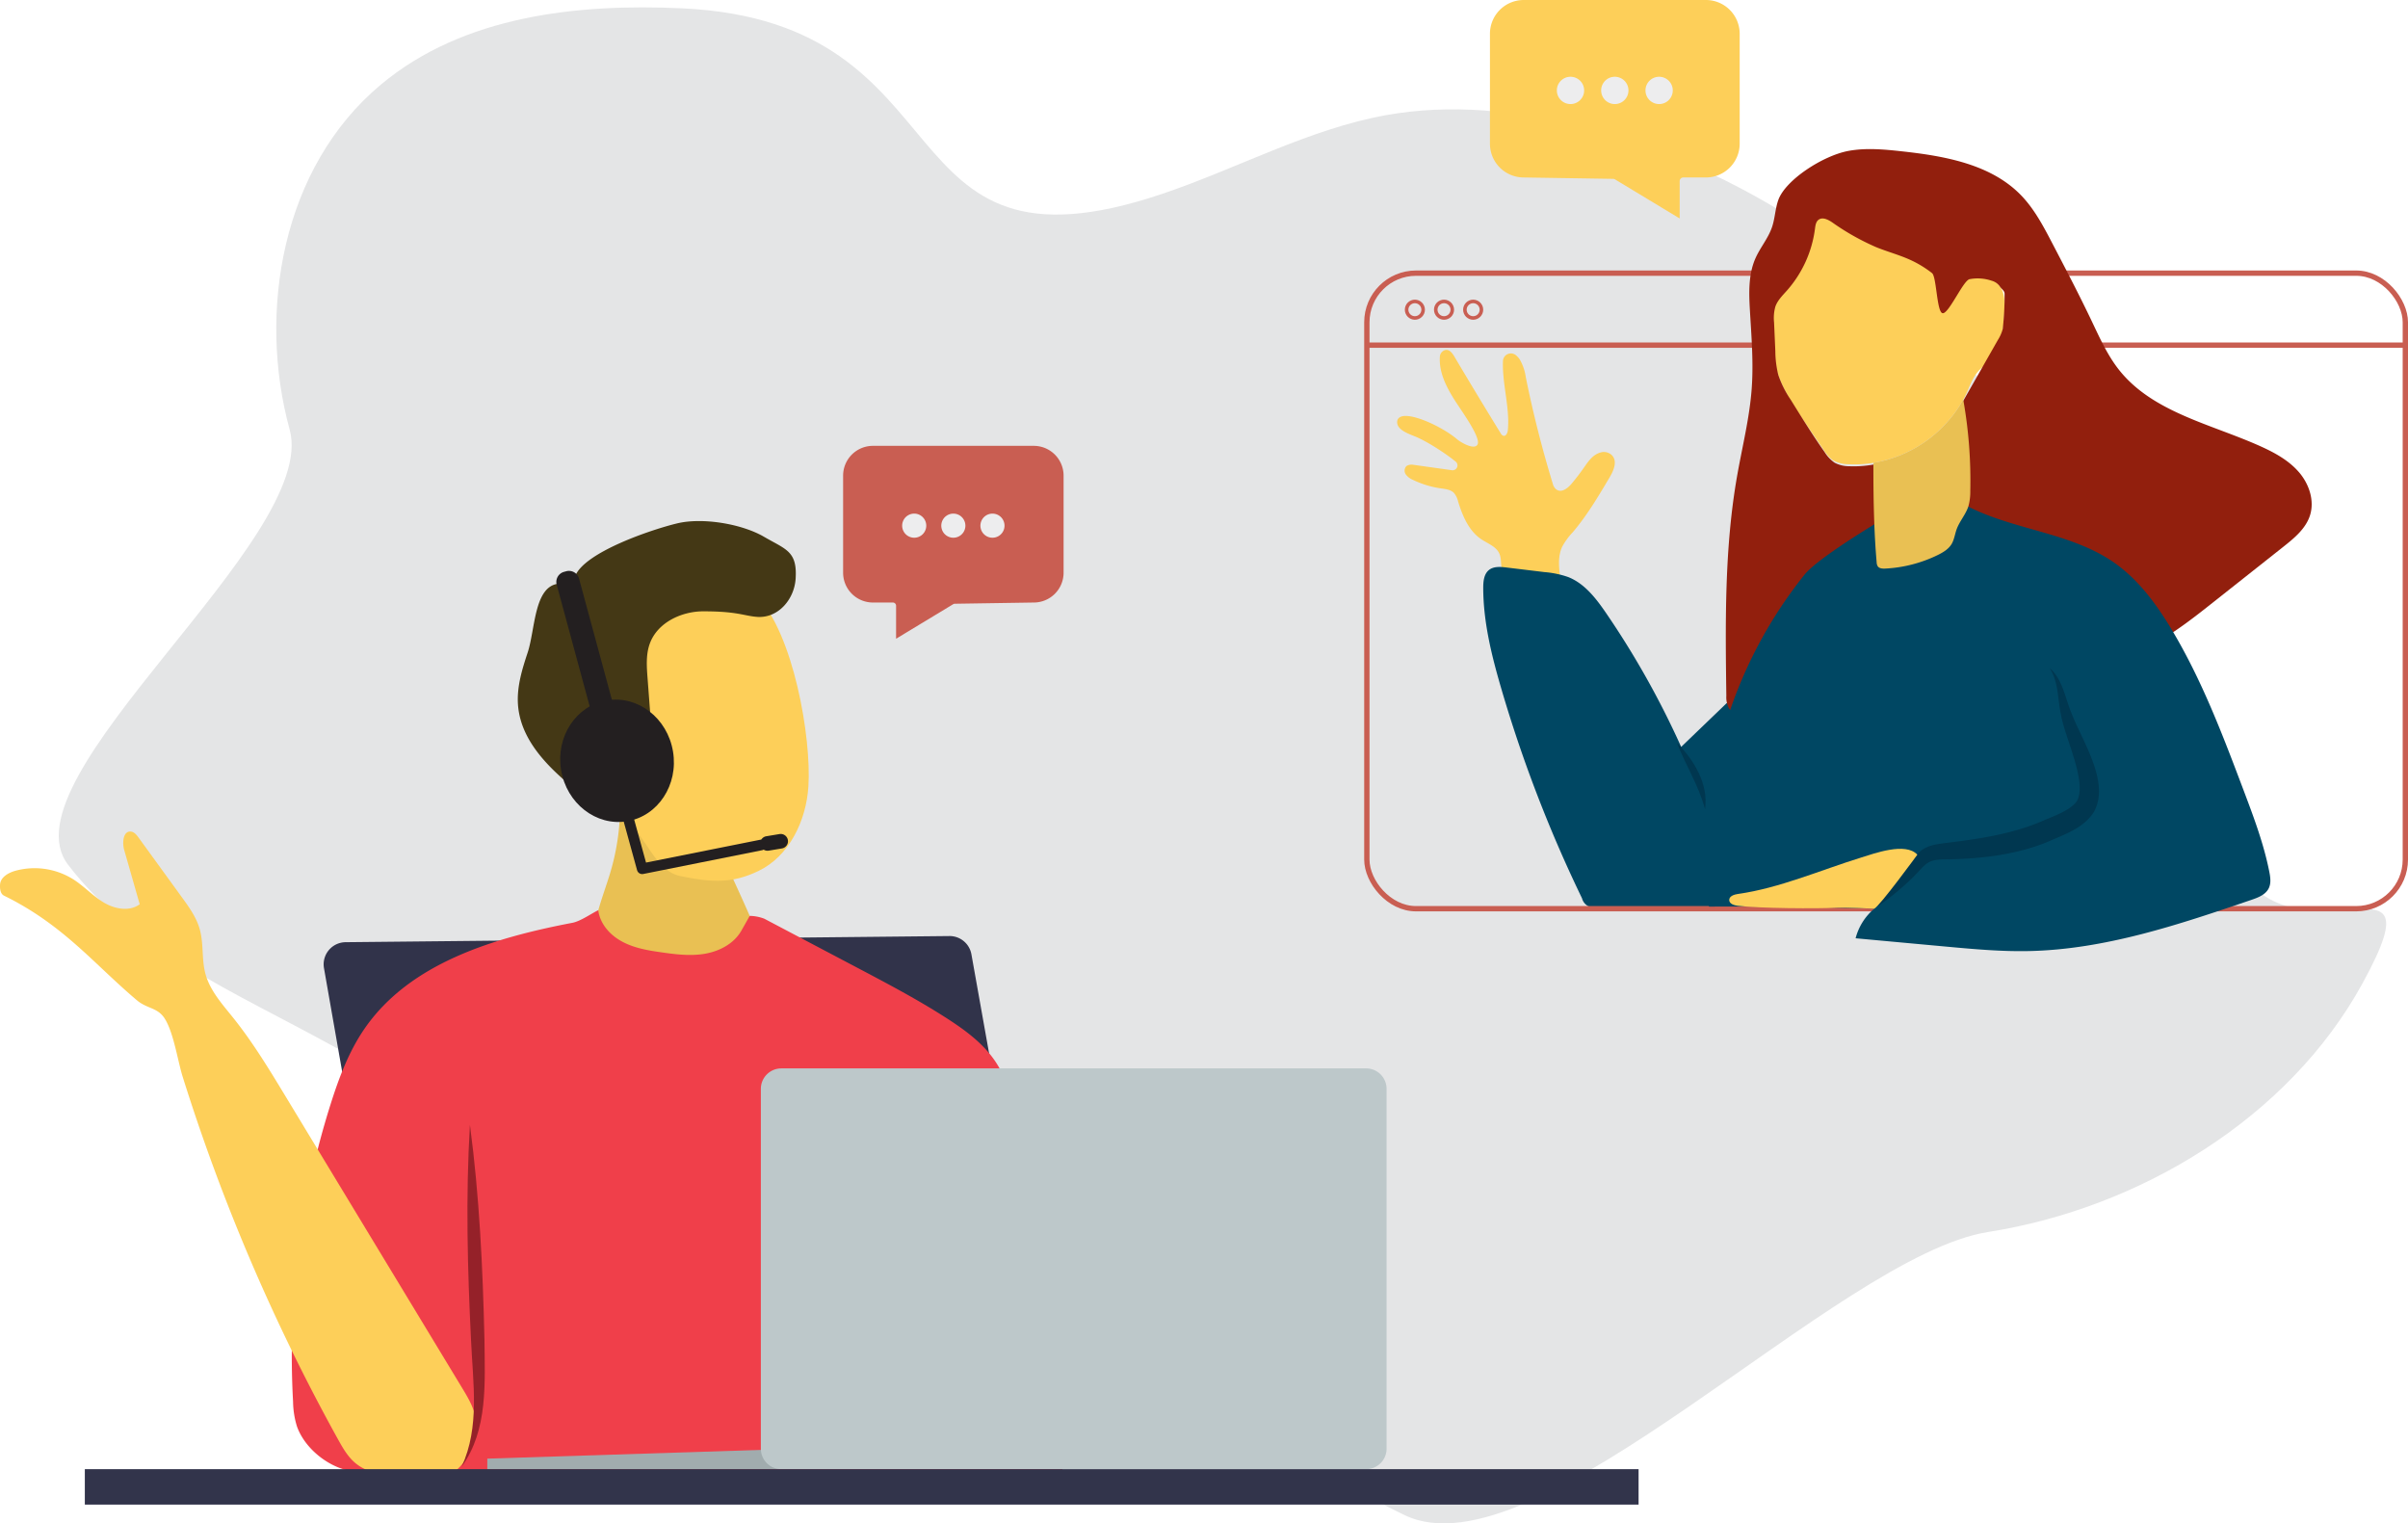 <svg id="Group_3998" data-name="Group 3998" xmlns="http://www.w3.org/2000/svg" xmlns:xlink="http://www.w3.org/1999/xlink" width="962.67" height="608.944" viewBox="0 0 962.67 608.944">
  <defs>
    <clipPath id="clip-path">
      <rect id="Rectangle_3143" data-name="Rectangle 3143" width="962.67" height="608.944" fill="none"/>
    </clipPath>
  </defs>
  <g id="Group_3997" data-name="Group 3997" clip-path="url(#clip-path)">
    <path id="Path_7288" data-name="Path 7288" d="M115.8,171.721C102.941,124.857,112.58,67,152.236,33.843,185.316,6.181,231.009,1.4,272.591,3.321c116.618,5.4,78.285,112.369,191.73,74.276,30.115-10.112,58.82-26,89.813-31.571,25.779-4.633,51.909-1.832,76.574,4.286C696.625,66.659,753.627,106.5,796.314,157.2s71.731,111.913,91.908,175.754c20.6,65.166,90.913-3.16,56.294,60.074-29.655,54.168-89.324,89.92-149.7,99.436S614.271,631.118,561.473,605.617,462.667,543.755,417.941,506.7c-21.507-17.818-43.717-36.333-71.354-43.448-31.39-8.081-65.738-.434-98.474-2.888-42.131-3.159-79.775-22.812-115.788-42.627C94.266,396.8,53.2,379.648,27.188,345.632.456,310.677,127.782,215.374,115.8,171.721" fill="#e4e5e6"/>
    <path id="Path_7289" data-name="Path 7289" d="M413.277,178.22h-64.3a11.919,11.919,0,0,0-11.919,11.92v38.787a11.92,11.92,0,0,0,11.92,11.92h7.974a1.282,1.282,0,0,1,1.283,1.283v13.189l22.893-13.839a1.316,1.316,0,0,1,.6-.143l31.554-.49a11.92,11.92,0,0,0,11.92-11.92V190.14a11.92,11.92,0,0,0-11.92-11.92" fill="#c95e52"/>
    <path id="Path_7290" data-name="Path 7290" d="M600.853,144.285a3.172,3.172,0,0,1,5.212-2.26,7.955,7.955,0,0,1,1.522,1.691,19.542,19.542,0,0,1,2.4,7.1q4.383,21.642,10.858,42.791a4.014,4.014,0,0,0,1.081,1.82c2.082,1.9,4.765-.158,6.387-2.1q2.586-3.087,4.9-6.386c1.736-2.471,3.464-5.129,6.56-6.041a4.634,4.634,0,0,1,4.555.991c2.421,2.367.821,6.13-.827,8.912-4.5,7.592-9.026,15.227-14.741,21.952a27.141,27.141,0,0,0-4.209,5.754c-2.124,4.515-1.131,9.79-.469,14.735.2,1.51.244,3.331-.988,4.226a4.15,4.15,0,0,1-1.933.608,23.84,23.84,0,0,1-12.894-1.431c-3.992-1.806-7.325-5.422-7.991-9.752-.29-1.883-.094-3.882-.875-5.62-1.275-2.839-4.6-3.976-7.19-5.707-5.015-3.354-7.518-9.34-9.292-15.106a8.126,8.126,0,0,0-1.646-3.406c-1.327-1.364-3.4-1.572-5.287-1.842a37.938,37.938,0,0,1-11.087-3.383,6.689,6.689,0,0,1-2.9-2.208,2.6,2.6,0,0,1,.312-3.352,3.874,3.874,0,0,1,2.655-.481l15.629,2.192a1.952,1.952,0,0,0,1.349-3.464c-4.039-3.286-11.5-8.149-16.308-10.084-3.142-1.264-7.588-2.892-7.037-6.233,1.292-5.435,17.353,1.749,24,7.46,1.182,1.016,6.724,4.388,8.067,2.068,1.577-2.723-6.542-13.629-9.438-18.28-3.171-5.092-5.969-10.728-5.6-16.8a2.925,2.925,0,0,1,2.052-2.7c1.714-.453,2.894,1.142,3.718,2.533q9.138,15.426,18.539,30.7A2.005,2.005,0,0,0,601,174.191c1.064.283,1.708-1.147,1.811-2.243.848-9.015-2.31-18.576-1.959-27.663" fill="#fdcf59"/>
    <path id="Path_7291" data-name="Path 7291" d="M690.286,281.071,672.1,298.562a346.086,346.086,0,0,0-29.831-53.223c-4.062-5.947-8.677-12.06-15.38-14.692a38.2,38.2,0,0,0-9.453-1.964l-15.227-1.842c-2.387-.288-5.061-.5-6.94,1-2.023,1.611-2.3,4.538-2.3,7.125.016,13.77,3.406,27.3,7.279,40.518a542.246,542.246,0,0,0,32.2,83.573,5.038,5.038,0,0,0,5.626,3.718q21.656.431,43.312.506a6.763,6.763,0,0,0,3.292-.544c1.606-.875,2.213-2.834,2.676-4.6,6.1-23.272,12.225-46.685,14.232-70.66.162-1.918.268-3.971-.693-5.64s-3.414-2.6-4.872-1.346c-1.749,0-3.99.586-5.74.586" fill="#004763"/>
    <rect id="Rectangle_3141" data-name="Rectangle 3141" width="415.167" height="254.052" rx="19.64" transform="translate(546.44 109.19)" fill="none" stroke="#c95e52" stroke-miterlimit="10" stroke-width="2.126"/>
    <line id="Line_272" data-name="Line 272" x2="415.168" transform="translate(546.44 137.965)" fill="none" stroke="#c95e52" stroke-miterlimit="10" stroke-width="2.126"/>
    <circle id="Ellipse_6" data-name="Ellipse 6" cx="3.307" cy="3.307" r="3.307" transform="translate(561.32 122.008) rotate(-22.5)" fill="none" stroke="#c95e52" stroke-miterlimit="10" stroke-width="1.417"/>
    <circle id="Ellipse_7" data-name="Ellipse 7" cx="3.307" cy="3.307" r="3.307" transform="translate(572.972 122.008) rotate(-22.5)" fill="none" stroke="#c95e52" stroke-miterlimit="10" stroke-width="1.417"/>
    <circle id="Ellipse_8" data-name="Ellipse 8" cx="3.307" cy="3.307" r="3.307" transform="translate(584.623 122.008) rotate(-22.5)" fill="none" stroke="#c95e52" stroke-miterlimit="10" stroke-width="1.417"/>
    <path id="Path_7292" data-name="Path 7292" d="M801.344,123.988c-.24,7.17-1.04,14.95-5.97,20.16-1.46,1.54-3.23,2.78-4.61,4.39-2.1,2.44-3.19,5.56-4.53,8.49-.42.93-.88,1.84-1.37,2.73a50.728,50.728,0,0,1-35.91,25.25,45.439,45.439,0,0,1-9.96.56,12.538,12.538,0,0,1-6.3-1.63,14.353,14.353,0,0,1-3.61-4.06q-3.855-5.655-7.7-11.3c-4.55-6.67-9.17-13.49-11.29-21.27a60.735,60.735,0,0,1-1.63-16.53c.14-15.3,3.04-29.74,6.9-44.47,3.68-14,21.74-7.45,32.65-5.34,5.33,1.03,10.74,2.33,15.31,5.27,9.94,6.41,13.7,18.9,16.71,30.34a16.725,16.725,0,0,1,9.67-5.86c3.8-.6,8.05.86,10.09,4.12,1.66,2.67,1.66,6.01,1.55,9.15" fill="#fdcf59"/>
    <path id="Path_7293" data-name="Path 7293" d="M919.134,188.818c-4.023-4.713-9.611-7.795-15.257-10.347-19.807-8.954-43.182-13.558-56.7-30.583-4.591-5.784-7.649-12.6-10.819-19.269-5.049-10.618-10.494-21.041-15.938-31.462-3.52-6.739-7.113-13.578-12.391-19.05-12.1-12.536-30.7-15.771-48.018-17.655-6.975-.759-14.069-1.4-20.972-.145-10.152,1.852-25.231,11.573-28.109,19.646-1.238,3.472-1.313,7.268-2.486,10.763-1.51,4.493-4.735,8.207-6.651,12.544-2.871,6.5-2.619,13.9-2.2,20.988.61,10.38,1.461,20.791.7,31.16-.863,11.728-3.777,23.194-5.815,34.776-5.093,28.936-4.715,58.521-4.321,87.9a9.467,9.467,0,0,0,.934,4.846c.984,1.621,2.824,2.485,4.584,3.189a75.649,75.649,0,0,0,22.447,5.14c12.7.943,25.412-1.2,37.91-3.643q37.074-7.243,73.332-18.052c11.165-3.329,22.342-6.945,32.517-12.621,8.313-4.638,15.819-10.573,23.283-16.481L912.8,218.592c4.366-3.456,8.955-7.222,10.669-12.52,1.908-5.9-.309-12.541-4.331-17.254M800.649,131.5a15.465,15.465,0,0,1-1.917,4.363q-8.316,14.616-16.633,29.233a39.1,39.1,0,0,1-5.433,7.948,32.779,32.779,0,0,1-9.215,6.256c-8.729,4.365-18.336,7.48-28.086,7.071a12.4,12.4,0,0,1-5.9-1.4,14.094,14.094,0,0,1-4-4.225c-4.8-6.815-9.2-13.907-13.593-20.994a40.668,40.668,0,0,1-4.958-9.921,40.646,40.646,0,0,1-1.174-9.5q-.252-5.749-.506-11.5a16.825,16.825,0,0,1,.5-6.217c.875-2.547,2.894-4.5,4.68-6.513A46.231,46.231,0,0,0,725.589,91.47c.169-1.328.366-2.824,1.436-3.628,1.584-1.191,3.806-.063,5.448,1.044A97.273,97.273,0,0,0,750.055,98.8c4.51,1.829,9.247,3.082,13.675,5.1a42.985,42.985,0,0,1,8.651,5.262c1.867,1.46,1.854,15.8,4.272,16.039,2.445.246,8.223-13.146,10.757-13.609a17.462,17.462,0,0,1,8.777.608,5.874,5.874,0,0,1,3.267,2.241c.58.961,1.863,1.723,1.931,2.842a116.635,116.635,0,0,1-.736,14.214" fill="#921f0d"/>
    <path id="Path_7294" data-name="Path 7294" d="M163.442,580.166,129.524,387.01a8.853,8.853,0,0,1,8.629-10.383l241.4-2.458a8.853,8.853,0,0,1,8.8,7.3l36.2,202.757a8.853,8.853,0,0,1-8.974,10.405L171.9,587.484a8.855,8.855,0,0,1-8.46-7.318" fill="#31334a"/>
    <path id="Path_7295" data-name="Path 7295" d="M237.032,374.892a12.737,12.737,0,0,0,.4,5.319,11.4,11.4,0,0,0,4.6,5.349c4.394,3,9.655,4.434,14.876,5.445a111.181,111.181,0,0,0,36.078,1,14.172,14.172,0,0,0,5.722-1.687,12.476,12.476,0,0,0,4.119-5.034c2.585-5-.146-11.209-2.03-16.51-1.43-4.024-14.343-32.026-20.183-43.651-2.2-4.372-23.264-25.632-30.737-12.746-2.374,4.093-1.843,10.4-2.124,14.947a94.012,94.012,0,0,1-4.065,22.45c-2.578,8.264-5.9,16.412-6.66,25.116" fill="#e9c053"/>
    <path id="Path_7296" data-name="Path 7296" d="M118.717,570.185a35.087,35.087,0,0,1-1.552-9.863,333.454,333.454,0,0,1,14.954-118.791c3.355-10.612,7.307-21.181,13.622-30.347,18.108-26.286,51.751-36.319,83.1-42.309,3.292-.629,7.818-3.868,10.348-5.039,0,0,.277,6.286,7.335,11.2,4.864,3.389,10.835,4.613,16.7,5.468,5.994.873,12.094,1.746,18.08.824s11.951-3.924,14.991-9.163c1.451-2.5,3.417-6.055,3.417-6.055a17.032,17.032,0,0,1,5.833,1.124l37.239,19.63c12.085,6.371,24.188,12.753,35.676,20.147,7.467,4.805,14.832,10.207,19.689,17.64,4.609,7.054,6.639,15.441,8.449,23.67,9.663,43.928,15.309,88.675,18.488,133.541.15,2.108.275,4.324-.625,6.236a9.469,9.469,0,0,1-4.483,4.128c-5.294,2.683-11.485,2.728-17.421,2.714l-289.223-.657c9.6-.8,19.678-2.473,28.663-5.994-9.708-.951-19.966-8.782-23.285-18.109" fill="#f03f4a"/>
    <path id="Path_7297" data-name="Path 7297" d="M194.817,587.272H326.6v-8.417l-131.784,4.209Z" fill="#a1acae"/>
    <path id="Path_7298" data-name="Path 7298" d="M546.153,587.272H312.344a8.171,8.171,0,0,1-8.171-8.171V435.249a8.171,8.171,0,0,1,8.171-8.171H546.153a8.171,8.171,0,0,1,8.171,8.171V579.1a8.171,8.171,0,0,1-8.171,8.171" fill="#bdc8ca"/>
    <path id="Path_7299" data-name="Path 7299" d="M189.851,565.465c-.974-3.824-3.045-7.263-5.089-10.639l-70.614-116.6c-6.525-10.776-13.076-21.587-20.952-31.419-4.374-5.459-9.286-10.86-11.087-17.62-1.536-5.762-.637-11.971-2.245-17.713-1.333-4.761-4.294-8.873-7.2-12.874Q64.029,346.71,55.4,334.82c-.793-1.092-1.75-2.282-3.093-2.409-3.08-.292-3.506,4.374-2.656,7.348q3.1,10.851,6.2,21.7c-4.055,3.017-9.932,1.937-14.277-.644s-7.815-6.422-12.054-9.174A29.107,29.107,0,0,0,6.17,348.071c-2.812.785-5.91,2.536-6.14,5.447-.127,1.6.1,3.773,1.539,4.483,23.883,11.755,35.8,27.182,53.162,41.838,4.1,3.465,8.311,2.829,11.16,7.382,3.579,5.722,5.138,16.811,7.157,23.251a781.2,781.2,0,0,0,62.085,144.879c1.952,3.521,4,7.117,7.133,9.651,3.686,2.985,8.489,4.188,13.181,4.887,7.263,1.081,20.269,3.164,26.516-1.821s9.839-14.939,7.888-22.6" fill="#fdcf59"/>
    <rect id="Rectangle_3142" data-name="Rectangle 3142" width="621.159" height="14.167" transform="translate(33.915 587.272)" fill="#32344b"/>
    <path id="Path_7300" data-name="Path 7300" d="M184.577,586.232c7.331-15.924,4.472-33.513,3.741-50.418-1.432-28.71-2.169-57.443-.451-86.176,3.8,28.532,5.154,57.244,5.812,85.981.146,16.985,1.47,36.134-9.1,50.613" fill="#952129"/>
    <path id="Path_7301" data-name="Path 7301" d="M323.186,314.335c-.883,13.766-7.677,28.008-20.144,33.912-10.284,4.87-18.167,4.615-31.133,1.935-11.625-2.4-14.878-21.132-25.088-23.534-6.8-1.6-12.844-8.173-14.385-12.237-4.644-12.249-3.793-25.839-2.137-38.834,1.074-8.438,2.515-17.008,6.469-24.54,11.389-21.7,47.321-31.592,65.743-12.833,14.713,14.982,21.921,56.712,20.675,76.131" fill="#fdcf59"/>
    <path id="Path_7302" data-name="Path 7302" d="M281.161,244.363c-8.856.021-18.331,4.55-21.371,12.868-1.6,4.363-1.265,9.162-.914,13.8q1.069,14.124,2.14,28.249c-4.364-5.42-10.168-11.456-17.3-9.123a11.8,11.8,0,0,0-6.82,6.3c-3.49,7.328-1.619,15.115-2.367,22.709-12.617-9.81-26.313-21.546-27.451-37.488-.506-7.083,1.627-14.064,3.862-20.8,3.042-9.176,2.539-26.252,12.123-27.523,5.916-.784,4.177,4.1,6.837-2.965,3.629-9.637,30.635-18.736,40.824-21.181,10.09-2.422,25.773.146,34.736,5.375,8.715,5.083,13.329,5.693,12.617,16.745-.536,8.326-7.025,15.85-15.348,15.265-5.164-.363-7.93-2.251-21.569-2.219" fill="#443815"/>
    <path id="Path_7303" data-name="Path 7303" d="M269.054,300.4c2.216,13.352-6,25.838-18.358,27.889s-24.169-7.11-26.385-20.462,6-25.838,18.358-27.889,24.169,7.11,26.385,20.462" fill="#231f20"/>
    <path id="Path_7304" data-name="Path 7304" d="M256.742,349.4a2.127,2.127,0,0,1-2.048-1.562l-6.95-25.238a2.126,2.126,0,0,1,4.1-1.129l6.424,23.33,45.609-9.122a2.126,2.126,0,0,1,.834,4.169l-47.55,9.51a2.074,2.074,0,0,1-.419.042" fill="#231f20"/>
    <path id="Path_7305" data-name="Path 7305" d="M312.609,339.149l-5.327.884a2.916,2.916,0,0,1-.955-5.753l5.327-.884a2.916,2.916,0,0,1,.955,5.753" fill="#231f20"/>
    <path id="Path_7306" data-name="Path 7306" d="M245.666,283.561l-8.941,2.424-14.17-52.262a4.189,4.189,0,0,1,2.948-5.139l.854-.232a4.19,4.19,0,0,1,5.14,2.947Z" fill="#231f20"/>
    <path id="Path_7307" data-name="Path 7307" d="M370.3,210.128a4.817,4.817,0,1,1-4.817-4.817,4.817,4.817,0,0,1,4.817,4.817" fill="#ededee"/>
    <path id="Path_7308" data-name="Path 7308" d="M385.943,210.128a4.817,4.817,0,1,1-4.817-4.817,4.817,4.817,0,0,1,4.817,4.817" fill="#ededee"/>
    <path id="Path_7309" data-name="Path 7309" d="M401.585,210.128a4.817,4.817,0,1,1-4.817-4.817,4.817,4.817,0,0,1,4.817,4.817" fill="#ededee"/>
    <path id="Path_7310" data-name="Path 7310" d="M609.151,0h72.837a13.5,13.5,0,0,1,13.5,13.5V57.438a13.5,13.5,0,0,1-13.5,13.5h-9.033a1.453,1.453,0,0,0-1.453,1.453v14.94L645.569,71.658a1.5,1.5,0,0,0-.675-.162l-35.743-.556a13.5,13.5,0,0,1-13.5-13.5V13.5A13.5,13.5,0,0,1,609.151,0" fill="#fdcf59"/>
    <path id="Path_7311" data-name="Path 7311" d="M657.83,36.143a5.456,5.456,0,1,0,5.456-5.456,5.456,5.456,0,0,0-5.456,5.456" fill="#ededee"/>
    <path id="Path_7312" data-name="Path 7312" d="M640.112,36.143a5.457,5.457,0,1,0,5.456-5.456,5.456,5.456,0,0,0-5.456,5.456" fill="#ededee"/>
    <path id="Path_7313" data-name="Path 7313" d="M622.4,36.143a5.456,5.456,0,1,0,5.456-5.456,5.456,5.456,0,0,0-5.456,5.456" fill="#ededee"/>
    <path id="Path_7314" data-name="Path 7314" d="M721.471,229.636A179.507,179.507,0,0,0,683.212,362.4q33.038-.187,66.067.846a23,23,0,0,0-7.448,11.814l35.9,3.3c11.066,1.018,22.16,2.037,33.271,1.812,30.589-.62,60.117-10.6,89.074-20.474,2.7-.92,5.656-2.061,6.919-4.615,1-2.029.659-4.439.219-6.659-2.209-11.149-6.24-21.841-10.254-32.474-8.34-22.092-16.746-44.323-28.924-64.555-6.081-10.106-13.268-19.847-22.953-26.579-17.474-12.143-40.537-12.916-59.333-22.891-10.282,11.044-19.14,17.975-33.99,20.661-2.732.494-1.8-13.379-1.8-13.379-6.239,3.775-23.949,14.827-28.487,20.43" fill="#004763"/>
    <path id="Path_7315" data-name="Path 7315" d="M749.279,363.242c4.2-5.063,8.515-9.941,12.23-15.155,2.234-2.884,3.474-5.71,6.6-8.152,3.23-2.382,7.162-2.591,10.706-3.08,12.676-1.576,25.057-3.414,36.821-8.3,4.655-2.08,11.7-4.311,14.588-8.215,4.432-7.392-4.771-25.53-6.258-34.516-1.444-6.481-.926-13.1-4.568-18.784,5.106,4.359,6.172,11.8,8.569,17.591,4.113,11.107,15.869,27.949,9.1,39.981-4.192,6.537-11.647,8.846-18.279,11.839-12.468,5.133-26.084,6.736-39.443,7.046-9.121-.084-8.674,1.221-14.683,7.3a109.475,109.475,0,0,1-15.379,12.447" fill="#003750"/>
    <path id="Path_7316" data-name="Path 7316" d="M787.684,196.249a21.779,21.779,0,0,1-.75,6.09c-1.05,3.31-3.54,5.99-4.72,9.25-.7,1.95-.94,4.09-2,5.87-1.24,2.07-3.43,3.37-5.6,4.43a54.047,54.047,0,0,1-20.94,5.39c-1.08.05-2.36-.02-2.99-.91a3.373,3.373,0,0,1-.44-1.66c-.46-5.29-.76-10.6-.95-15.9-.29-7.93-.37-15.87-.34-23.8a50.728,50.728,0,0,0,35.91-25.25c.03.14.06.28.08.42a184.792,184.792,0,0,1,2.74,36.07" fill="#e9c053"/>
    <path id="Path_7317" data-name="Path 7317" d="M743.968,342.811c-15.872,4.9-32.7,12.254-49.152,14.524-1.571.217-3.589.919-3.505,2.5.078,1.478,1.932,2.049,3.4,2.233,8.27,1.034,31.889,1.207,39.822.771,2.71-.149,14.745.4,14.745.4,2.123-.91,17.237-21.6,17.237-21.6-4.684-5.137-17.265-.462-22.547,1.169" fill="#fdcf59"/>
    <path id="Path_7318" data-name="Path 7318" d="M670.386,296.913c6.827,6.87,12.741,16.538,11.246,26.572-2.431-9.333-7.79-17.651-11.246-26.572" fill="#003750"/>
  </g>
</svg>
